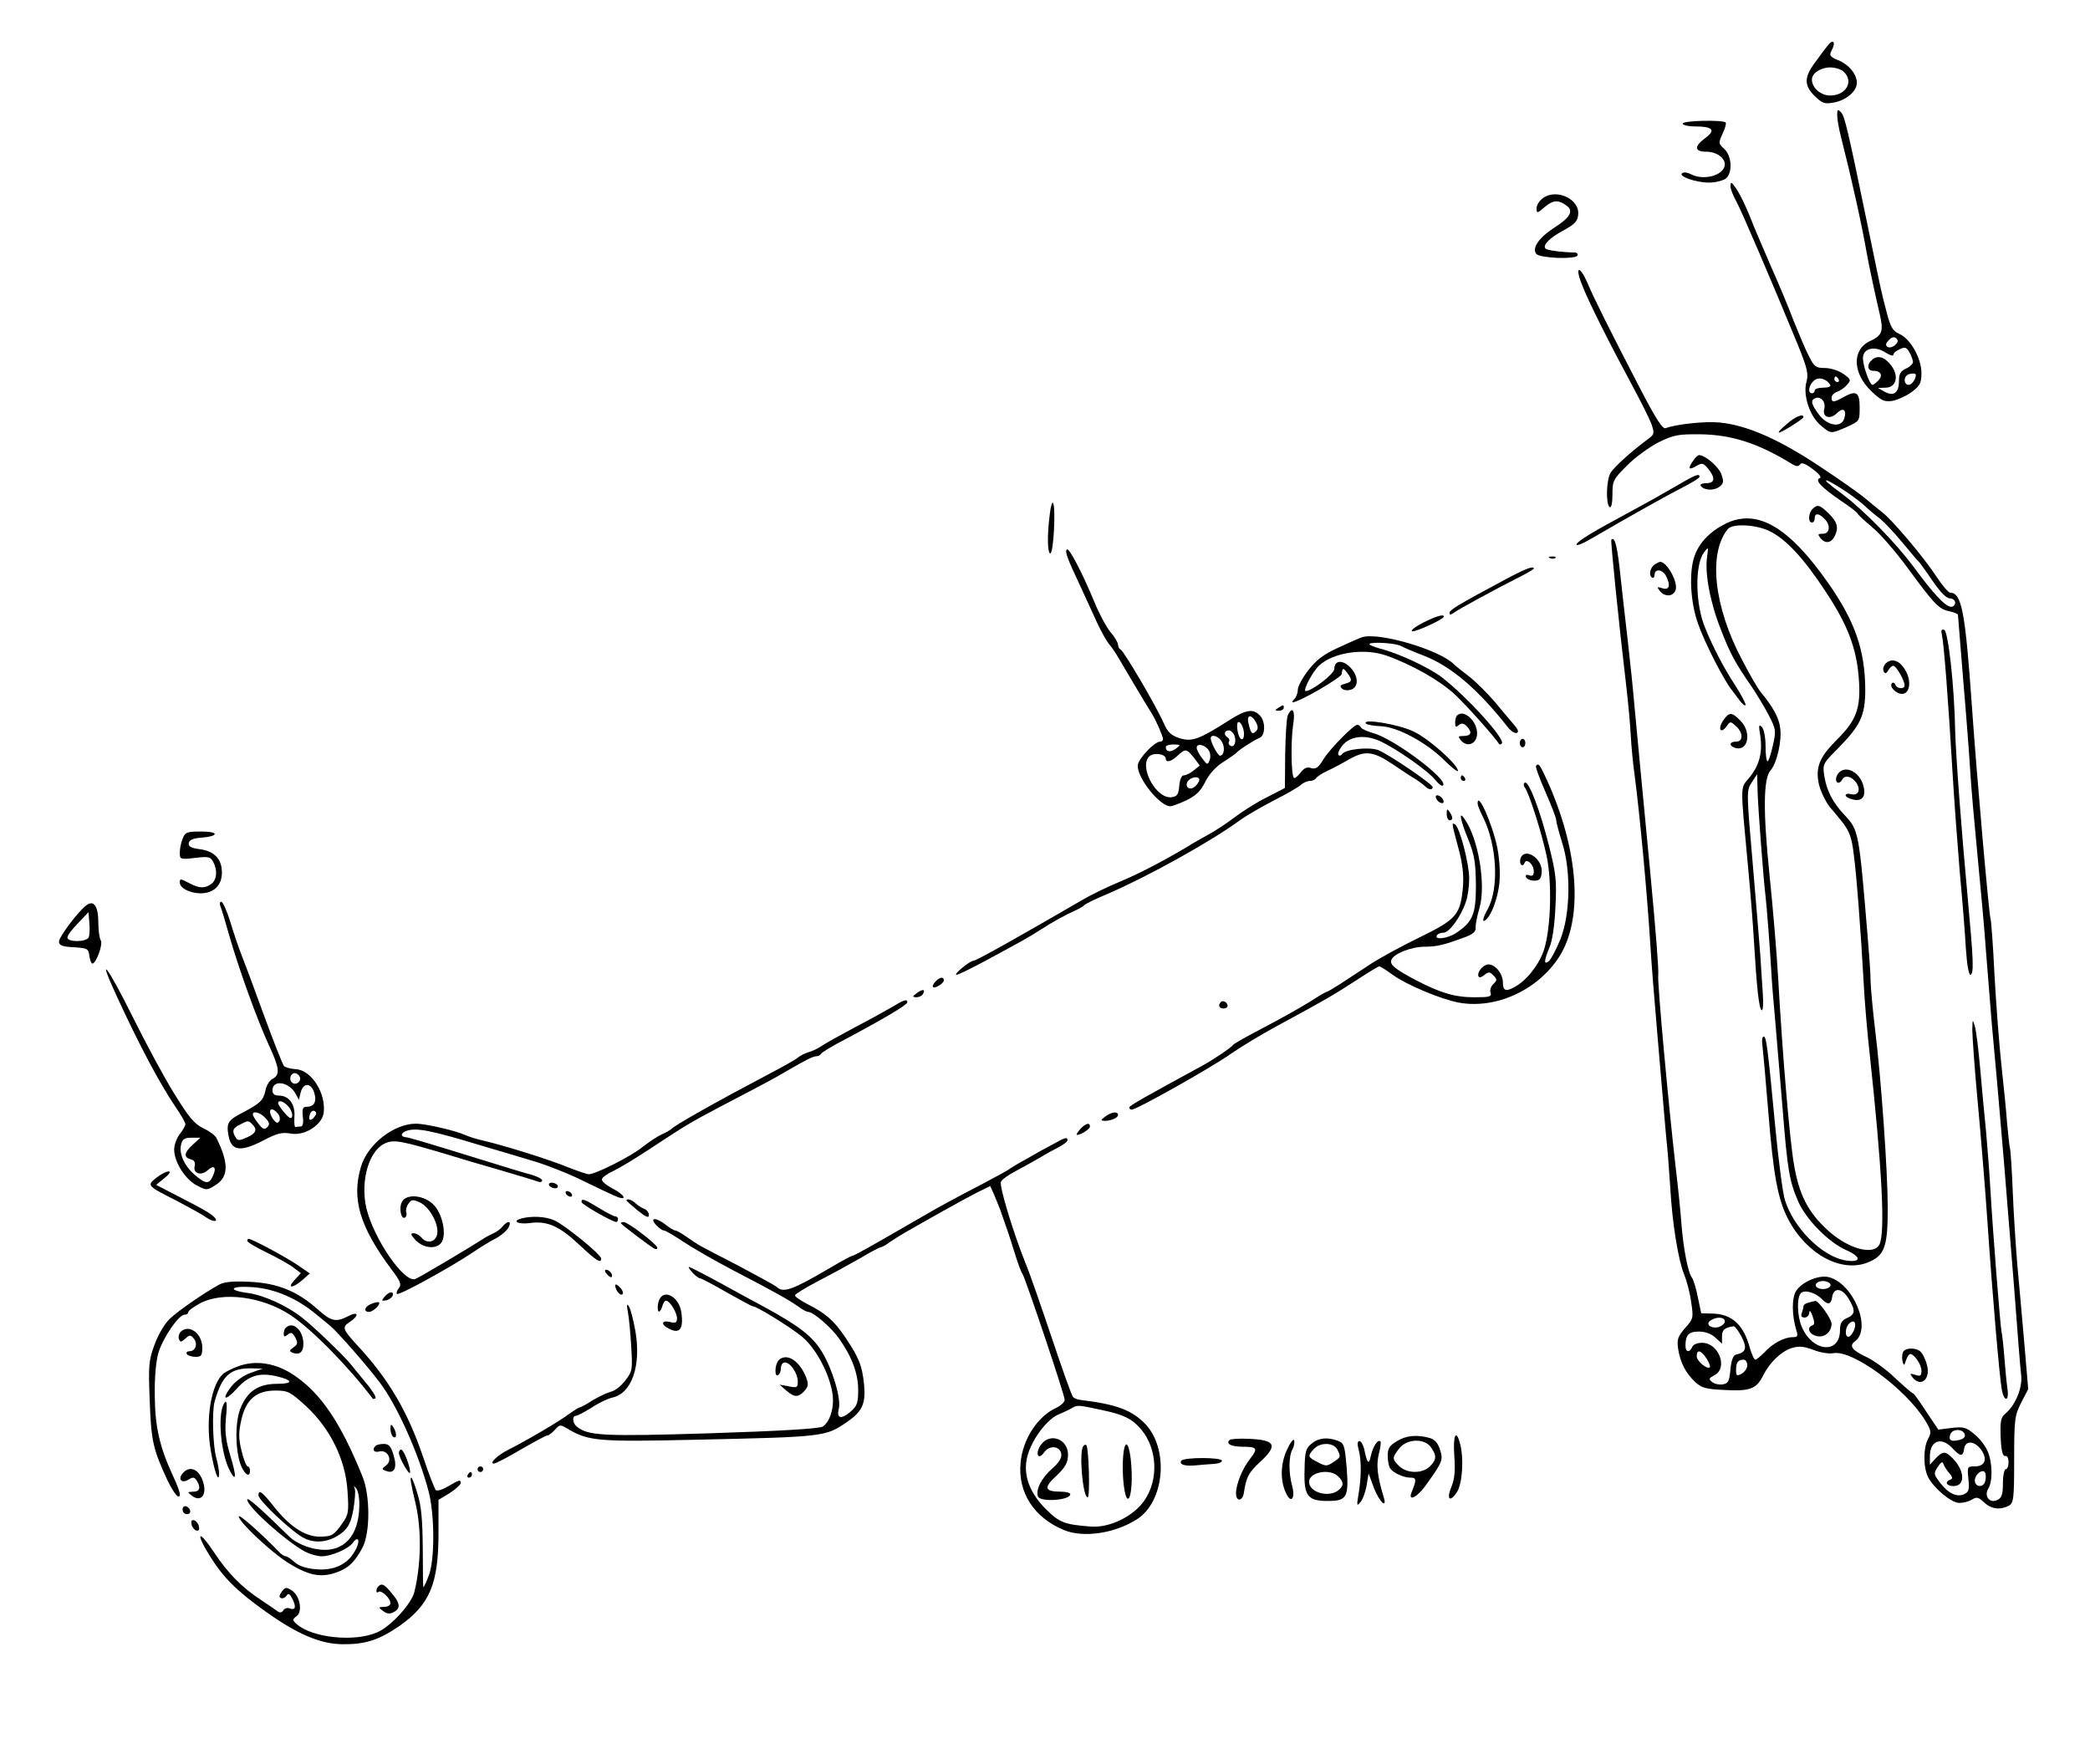 <?xml version="1.0" standalone="no"?>
<!DOCTYPE svg PUBLIC "-//W3C//DTD SVG 20010904//EN"
 "http://www.w3.org/TR/2001/REC-SVG-20010904/DTD/svg10.dtd">
<svg version="1.0" xmlns="http://www.w3.org/2000/svg"
 width="744pt" height="628pt" viewBox="0 0 744 628"
 preserveAspectRatio="xMidYMid meet">
<g transform="translate(0,628) scale(0.1,-0.1)"
fill="#000000" stroke="none">
<path d="M6505 6116 c-6 -7 -25 -32 -42 -56 -41 -54 -42 -83 -3 -122 27 -26
35 -29 68 -23 44 8 82 40 82 70 0 31 -28 65 -67 81 -29 12 -32 17 -23 34 17
31 5 44 -15 16z m59 -92 c36 -35 7 -84 -49 -84 -33 0 -65 27 -65 57 0 22 31
43 65 43 18 0 41 -7 49 -16z"/>
<path d="M6540 5870 c0 -13 6 -49 14 -79 37 -146 73 -307 92 -416 7 -40 30
-147 45 -211 15 -64 10 -78 -36 -99 -63 -31 -60 -114 7 -178 36 -34 46 -38 75
-34 19 4 50 18 69 32 29 22 34 32 34 67 0 52 -39 122 -78 139 -24 11 -32 23
-46 78 -20 77 -15 54 -65 296 -74 359 -84 400 -97 415 -12 12 -14 11 -14 -10z
m214 -799 c8 -12 -21 -34 -34 -26 -8 5 -8 11 1 21 13 16 25 18 33 5z m56 -79
c0 -7 -11 -18 -25 -24 -19 -9 -25 -19 -25 -43 0 -43 -18 -57 -50 -40 l-25 14
27 1 c38 0 49 41 21 78 -23 31 -48 39 -68 22 -21 -18 -18 -40 4 -40 27 0 35
-17 17 -35 -8 -8 -17 -15 -20 -15 -11 0 -37 75 -34 100 4 32 45 39 82 14 14
-9 26 -12 26 -7 0 6 10 15 23 20 18 9 24 7 34 -11 7 -11 12 -27 13 -34z m10
-46 c0 -16 -14 -36 -26 -36 -14 0 -19 22 -7 33 7 8 33 10 33 3z"/>
<path d="M5990 5840 c0 -5 19 -10 43 -10 64 0 76 -13 38 -41 -41 -30 -40 -49
3 -49 35 0 66 -21 66 -45 0 -38 -74 -60 -121 -35 -11 6 -24 8 -30 4 -18 -11
48 -34 95 -34 22 0 49 7 59 14 25 19 23 80 -5 106 -21 19 -21 21 -6 54 9 19
14 37 11 40 -11 10 -153 7 -153 -4z"/>
<path d="M6160 5618 c0 -10 9 -33 20 -53 19 -34 128 -289 219 -510 35 -86 39
-106 32 -133 -14 -47 11 -123 50 -156 37 -31 35 -31 93 -6 46 21 46 21 46 70
0 55 -12 62 -60 35 -32 -18 -40 -18 -40 -1 0 8 8 17 19 21 10 3 26 14 35 24
16 18 16 20 -12 40 -17 12 -46 21 -66 21 -32 0 -38 5 -56 41 -12 22 -36 80
-55 127 -18 48 -54 134 -80 192 -25 58 -53 123 -62 145 -26 68 -51 119 -67
140 -13 18 -15 18 -16 3z m355 -708 c4 -6 -7 -10 -24 -10 -17 0 -31 -4 -31
-10 0 -5 -4 -10 -10 -10 -15 0 -12 27 6 44 16 16 45 9 59 -14z m30 20 c3 -5 1
-10 -4 -10 -6 0 -11 5 -11 10 0 6 2 10 4 10 3 0 8 -4 11 -10z m-51 -105 c-8
-31 21 -40 46 -15 21 21 35 11 25 -20 -11 -34 -59 -26 -89 13 -29 38 -32 53
-13 60 20 7 37 -14 31 -38z"/>
<path d="M5493 5575 c-13 -9 -23 -25 -23 -36 0 -20 2 -19 30 5 30 25 49 25 78
3 24 -18 11 -42 -43 -76 -56 -36 -83 -74 -66 -95 13 -15 137 -20 146 -6 3 5 0
10 -7 11 -48 1 -101 8 -106 14 -12 12 15 39 64 65 40 22 50 32 52 56 6 55 -77
94 -125 59z"/>
<path d="M5631 5268 c22 -59 101 -215 182 -365 29 -54 59 -114 66 -133 11 -33
11 -36 -15 -55 -57 -42 -120 -99 -131 -119 -15 -25 -17 -112 -3 -121 6 -4 10
14 10 45 0 49 3 54 53 104 29 29 79 65 112 82 54 26 69 29 151 28 109 -2 202
-32 317 -102 20 -13 29 -14 35 -5 5 8 19 3 45 -17 23 -17 33 -30 25 -32 -19
-7 5 -32 73 -79 32 -21 59 -42 61 -46 1 -5 26 -27 54 -51 28 -23 84 -88 125
-144 94 -128 111 -147 149 -154 16 -4 30 -9 30 -13 0 -4 9 -110 19 -236 11
-127 22 -273 25 -325 3 -52 15 -187 26 -300 11 -113 25 -266 30 -340 6 -74 15
-187 20 -250 6 -63 15 -162 20 -220 5 -58 16 -184 24 -280 8 -96 24 -296 36
-445 11 -148 22 -288 25 -311 5 -44 -20 -105 -56 -136 -17 -14 -19 -27 -17
-85 2 -48 7 -67 16 -66 7 2 12 -7 12 -22 0 -14 -4 -25 -10 -25 -5 0 -10 -22
-10 -50 0 -38 -4 -52 -19 -59 -27 -15 -50 13 -33 40 16 25 15 92 -2 132 -7 18
-28 46 -47 61 -29 25 -39 28 -81 23 l-48 -6 -43 64 c-23 36 -44 65 -47 65 -3
0 -31 24 -62 53 -31 30 -76 63 -101 75 -54 25 -66 41 -44 57 62 45 -6 208 -94
229 -35 8 -94 -17 -115 -49 -16 -25 -16 -86 1 -142 6 -19 4 -23 -14 -23 -29 0
-71 -22 -100 -54 -14 -14 -28 -26 -32 -26 -5 0 -13 19 -20 42 -22 82 -64 121
-134 122 l-39 1 -12 57 c-6 32 -16 63 -21 70 -14 17 -31 104 -38 198 -3 41
-12 129 -20 195 -25 217 -66 661 -62 685 2 18 -8 148 -28 360 -27 281 -44 463
-56 590 -6 69 -17 175 -24 235 -7 61 -19 164 -26 230 -11 107 -20 147 -33 134
-3 -4 25 -283 54 -529 6 -52 13 -126 15 -165 2 -38 8 -104 14 -145 18 -137 44
-413 56 -605 3 -55 15 -203 26 -330 26 -305 28 -331 34 -390 3 -27 7 -93 11
-145 7 -127 29 -258 49 -306 9 -22 21 -66 25 -98 9 -58 8 -61 -22 -94 -26 -31
-29 -40 -24 -75 8 -49 27 -85 61 -117 23 -21 38 -25 105 -28 89 -5 113 4 136
51 24 47 63 85 101 98 27 8 42 7 78 -6 24 -10 57 -15 71 -12 68 13 257 -126
327 -239 22 -36 23 -43 11 -65 -18 -32 -18 -103 0 -138 22 -41 83 -91 111 -91
14 0 34 5 45 12 16 10 23 9 43 -10 25 -24 57 -28 88 -12 17 10 19 23 19 164 0
145 2 157 25 203 l25 48 -14 165 c-8 91 -19 217 -25 280 -5 63 -13 179 -16
258 -3 79 -8 149 -10 155 -2 7 -6 46 -10 87 -3 41 -12 134 -20 205 -8 72 -19
217 -25 324 -5 106 -12 196 -14 200 -5 8 -50 518 -66 751 -24 344 -37 409 -77
410 -7 0 -29 26 -50 58 -43 66 -154 198 -191 227 -14 11 -42 34 -61 50 -20 17
-95 70 -168 118 -142 94 -256 144 -352 153 -51 5 -154 -6 -191 -20 -11 -5 -33
29 -89 136 -112 216 -168 328 -190 381 -28 64 -46 60 -20 -5z m925 -728 c26
-16 61 -42 78 -57 17 -16 43 -38 58 -49 15 -12 51 -50 80 -85 29 -35 55 -66
59 -69 3 -3 25 -33 48 -67 28 -41 50 -63 62 -63 10 0 19 -7 19 -15 0 -8 -6
-15 -14 -15 -20 0 -62 44 -133 141 -64 86 -174 199 -253 259 -58 43 -65 50
-57 50 3 0 27 -13 53 -30z m-41 -2830 c8 -13 -20 -24 -41 -16 -20 8 -9 26 16
26 10 0 22 -5 25 -10z m-29 -55 c21 -21 32 -19 36 7 5 36 35 34 58 -4 26 -43
25 -56 -5 -70 -19 -8 -25 -19 -25 -43 0 -87 -98 -78 -136 12 -17 39 -18 105
-3 120 13 13 52 2 75 -22z m-346 -79 c0 -7 -10 -16 -22 -20 -28 -7 -49 11 -28
24 22 14 50 12 50 -4z m461 -28 c-4 -12 -13 -24 -19 -26 -15 -5 -15 31 0 46
17 17 28 5 19 -20z m-401 -27 c20 -40 16 -55 -20 -63 -10 -2 -17 -20 -20 -53
-4 -43 -8 -50 -28 -53 -13 -2 -30 2 -38 9 -12 10 -11 13 8 23 51 25 17 116
-43 116 -17 0 -32 -6 -35 -15 -9 -21 -24 -19 -24 4 0 39 11 51 48 51 23 0 44
-8 59 -22 l23 -21 0 26 c0 23 9 31 42 36 4 0 17 -17 28 -38z m-125 -77 c9 -14
14 -28 12 -31 -10 -9 -47 22 -47 39 0 26 15 22 35 -8z m145 -24 c0 -10 -9 -24
-20 -30 -17 -9 -20 -8 -20 13 0 27 7 37 27 37 7 0 13 -9 13 -20z m774 -245 c3
-10 -3 -17 -20 -21 -29 -7 -39 -1 -31 21 8 19 43 20 51 0z m-44 -50 c29 -31
38 -31 42 -2 4 30 36 29 60 -3 24 -33 15 -60 -22 -60 -27 0 -27 -1 -23 -44 4
-36 2 -46 -13 -54 -26 -13 -57 0 -87 39 -24 31 -24 34 -9 57 11 17 17 21 20
11 3 -8 12 -23 21 -33 12 -14 13 -20 4 -23 -22 -8 -14 -23 11 -23 43 0 41 55
-4 100 -25 25 -34 25 -60 -2 l-20 -22 0 30 c0 56 41 71 80 29z m116 -121 c-8
-21 -36 -17 -36 6 0 24 33 46 38 24 2 -8 1 -22 -2 -30z"/>
<path d="M6438 1643 c-10 -2 -18 -8 -18 -13 0 -5 -3 -15 -6 -24 -4 -11 -1 -16
10 -16 9 0 16 8 17 18 0 10 5 5 11 -12 8 -22 8 -31 0 -34 -22 -7 -12 -32 15
-38 27 -7 53 14 53 44 0 17 -47 83 -58 81 -4 -1 -15 -3 -24 -6z"/>
<path d="M6360 4770 c-19 -16 -32 -29 -27 -30 9 0 87 49 87 55 0 14 -30 2 -60
-25z"/>
<path d="M6026 4638 c-19 -27 -14 -33 14 -16 19 11 24 10 41 -11 26 -32 24
-51 -7 -51 -14 0 -23 -4 -20 -9 10 -16 45 -19 65 -5 17 12 18 19 9 45 -9 27
-58 69 -80 69 -4 0 -14 -10 -22 -22z"/>
<path d="M5960 4546 c-41 -24 -109 -62 -150 -84 -142 -76 -193 -107 -198 -120
-2 -7 23 3 55 22 141 82 268 153 323 181 33 17 60 33 60 38 0 13 -15 7 -90
-37z"/>
<path d="M3737 4449 c-10 -77 -8 -139 2 -139 11 0 20 158 10 179 -3 7 -9 -11
-12 -40z"/>
<path d="M6452 4468 c-15 -15 -16 -48 -2 -48 6 0 10 7 10 15 0 19 14 19 34 -1
24 -23 20 -54 -5 -54 -18 0 -19 -2 -9 -15 17 -21 37 -19 50 4 16 31 12 51 -19
82 -33 32 -41 35 -59 17z"/>
<path d="M6145 4417 c-57 -28 -96 -68 -113 -117 -20 -57 -15 -163 13 -241 23
-67 94 -205 122 -238 7 -9 19 -25 27 -36 8 -11 17 -18 20 -15 2 3 -15 37 -40
75 -39 60 -77 133 -104 200 -35 83 -37 223 -5 267 17 23 17 23 12 -14 -9 -58
11 -164 49 -259 33 -86 51 -119 112 -207 17 -26 44 -70 59 -99 25 -49 26 -54
14 -107 -7 -31 -15 -56 -19 -56 -4 0 -7 25 -7 55 0 31 -6 60 -13 67 -11 11
-12 5 -6 -29 9 -60 -2 -105 -37 -149 -35 -44 -35 -10 -5 -334 8 -85 17 -200
20 -255 10 -168 18 -235 27 -241 5 -3 7 23 4 63 -2 37 -7 100 -9 138 -3 39
-15 185 -27 325 -22 252 -22 256 -3 285 l19 29 2 -69 c2 -58 21 -312 28 -365
4 -33 16 -189 20 -260 2 -41 9 -127 15 -190 5 -63 17 -203 26 -310 17 -214 24
-254 54 -324 27 -65 110 -149 172 -176 57 -25 54 -47 -6 -36 -82 16 -181 115
-212 214 -8 26 -23 142 -34 257 -28 294 -32 325 -42 325 -5 0 -7 -15 -4 -32 2
-18 12 -125 21 -238 18 -225 34 -309 70 -379 65 -125 189 -193 284 -155 60 24
71 55 71 194 0 127 -23 458 -45 635 -8 66 -15 143 -16 170 0 28 -5 97 -10 155
-32 385 -32 384 -84 440 -41 44 -63 86 -71 139 -6 40 -5 43 47 95 82 83 99
118 99 212 -1 141 -37 243 -133 380 -139 198 -251 264 -362 211z m153 -27 c59
-28 124 -98 203 -219 77 -117 108 -199 116 -306 8 -105 -8 -149 -78 -218 -62
-62 -77 -98 -64 -159 7 -29 30 -74 45 -88 3 -3 20 -24 38 -46 26 -34 34 -56
41 -115 10 -74 25 -271 36 -469 3 -58 12 -163 20 -235 45 -416 57 -645 35
-686 -22 -39 -112 -14 -184 52 -70 64 -102 127 -120 235 -16 95 -41 395 -56
661 -5 89 -19 255 -31 370 -23 225 -22 342 4 371 22 24 41 106 34 151 -4 36
-26 75 -68 126 -10 11 -40 63 -67 115 -101 190 -122 381 -51 467 17 20 99 16
147 -7z"/>
<path d="M3798 4324 c-8 -7 0 -29 48 -131 20 -43 47 -103 61 -133 14 -30 33
-63 41 -73 8 -9 20 -26 26 -36 12 -21 110 -186 126 -211 15 -23 40 -81 40 -91
0 -5 -4 -9 -10 -9 -21 0 -80 -63 -80 -86 0 -46 79 -144 116 -144 7 0 34 10 59
22 34 17 50 33 66 66 14 27 37 53 63 69 22 14 43 29 46 32 9 11 65 47 83 54
22 8 23 60 1 81 -23 24 -49 20 -107 -17 -110 -70 -133 -78 -177 -65 -31 10
-43 21 -57 53 -26 60 -143 259 -154 263 -5 2 -9 10 -9 17 0 7 -12 28 -27 45
-15 18 -41 67 -58 109 -44 106 -90 193 -97 185z m673 -615 c8 -15 8 -24 0 -32
-13 -13 -18 -9 -26 26 -9 33 9 37 26 6z m-45 -24 c6 -24 0 -44 -10 -34 -11 11
-17 59 -7 59 6 0 13 -11 17 -25z m-31 -25 c7 -23 -2 -43 -16 -34 -5 3 -7 9 -4
14 3 5 1 11 -5 15 -15 9 -12 25 4 25 8 0 17 -9 21 -20z m-45 -21 c12 -21 7
-49 -7 -49 -8 0 -33 47 -33 62 0 17 30 7 40 -13z m-164 -24 c-19 -14 -36 -12
-36 6 0 5 12 9 28 9 26 -1 26 -1 8 -15z m117 -6 c6 -9 7 -25 3 -35 -7 -18 -9
-17 -26 6 -11 14 -20 31 -20 38 0 18 30 11 43 -9z m-53 -26 l21 -28 -21 -17
c-12 -10 -28 -18 -36 -18 -8 0 -14 -15 -16 -37 -3 -32 -7 -38 -28 -41 -56 -6
-118 113 -77 147 17 13 57 7 57 -10 0 -15 20 -10 42 11 28 26 32 25 58 -7z m7
-100 c-17 -18 -39 -9 -31 12 7 16 37 25 43 12 2 -5 -4 -16 -12 -24z"/>
<path d="M5518 4293 c7 -3 16 -2 19 1 4 3 -2 6 -13 5 -11 0 -14 -3 -6 -6z"/>
<path d="M5891 4271 c-17 -11 -23 -39 -10 -47 5 -3 9 2 9 10 0 22 27 20 40 -3
18 -34 13 -53 -12 -45 -20 6 -21 5 -9 -10 18 -22 48 -20 56 4 9 28 -31 100
-55 100 -3 0 -11 -4 -19 -9z"/>
<path d="M5360 4218 c-170 -91 -200 -109 -200 -120 0 -7 4 -7 13 -1 12 11 155
88 240 131 26 13 47 26 47 28 0 11 -31 -1 -100 -38z"/>
<path d="M5065 4063 c-27 -14 -45 -28 -38 -30 11 -4 113 43 113 52 0 10 -27 2
-75 -22z"/>
<path d="M6913 4019 c7 -30 23 -240 37 -479 6 -102 18 -264 26 -360 9 -96 19
-220 22 -275 4 -61 11 -98 17 -95 12 6 10 53 -10 270 -23 248 -43 516 -45 600
-3 161 -25 353 -39 358 -10 3 -12 -2 -8 -19z"/>
<path d="M4850 4012 c-8 -2 -46 -19 -85 -37 -53 -24 -79 -44 -107 -80 -21 -27
-38 -58 -38 -70 0 -11 -5 -26 -12 -33 -24 -24 10 -11 88 33 43 25 80 50 80 55
3 23 5 24 19 6 20 -27 19 -33 -7 -40 -17 -4 -20 -8 -11 -17 6 -6 20 -8 32 -4
29 9 27 50 -3 80 -28 28 -56 24 -56 -6 0 -18 -80 -79 -102 -79 -12 0 26 72 49
92 51 46 161 62 239 34 91 -32 192 -90 244 -139 43 -41 138 -147 157 -176 2
-2 6 -1 9 2 15 14 -122 165 -212 235 -47 36 -156 87 -221 103 -24 7 -41 14
-38 17 8 8 94 3 113 -8 9 -5 44 -20 78 -33 99 -38 193 -118 302 -256 10 -13
24 -22 31 -20 9 3 5 13 -11 31 -13 15 -43 51 -68 81 -25 29 -65 69 -89 88 -25
19 -50 39 -56 45 -51 51 -265 114 -325 96z"/>
<path d="M6710 3915 c-6 -8 -8 -19 -4 -26 5 -8 9 -7 16 5 5 9 13 16 18 16 10
0 40 -52 40 -70 0 -14 -27 -13 -33 3 -2 6 -8 9 -12 5 -11 -11 14 -38 36 -38
26 0 34 41 15 78 -21 42 -54 53 -76 27z"/>
<path d="M4550 3760 c-13 -8 -12 -10 3 -10 9 0 17 5 17 10 0 12 -1 12 -20 0z"/>
<path d="M4584 3733 c-4 -10 -8 -72 -9 -138 l-1 -120 -64 -33 c-35 -17 -87
-50 -116 -72 -29 -22 -70 -49 -91 -60 -21 -12 -45 -25 -53 -30 -88 -54 -190
-108 -260 -137 -46 -19 -108 -49 -138 -67 -236 -137 -377 -216 -387 -216 -14
-1 -73 -50 -60 -50 6 0 53 23 105 51 137 74 151 82 195 110 45 29 87 52 125
69 13 6 27 14 30 18 3 4 41 23 85 41 143 62 365 185 470 262 22 16 76 47 120
70 44 22 87 47 96 55 8 8 23 14 32 14 9 0 19 5 22 10 4 6 21 17 38 25 18 8 52
26 76 40 61 35 88 32 161 -17 35 -24 72 -48 83 -54 10 -7 24 -17 30 -23 13
-13 27 -14 27 -3 0 11 -158 118 -194 132 -33 12 -117 3 -128 -14 -4 -6 -10 -7
-13 -4 -4 4 1 18 12 32 26 35 80 43 135 18 56 -25 172 -106 198 -139 11 -14
23 -23 27 -19 20 20 -174 166 -248 186 -21 6 -41 15 -44 20 -3 6 -9 10 -13 10
-14 0 -98 -86 -121 -123 -18 -30 -27 -36 -44 -31 -14 5 -25 0 -38 -17 -10 -13
-20 -21 -23 -18 -10 10 -11 131 -3 187 9 52 -2 72 -19 35z"/>
<path d="M5187 3733 c-4 -3 -7 -15 -7 -26 0 -15 3 -17 13 -8 11 8 18 7 31 -7
18 -21 12 -32 -17 -32 -16 0 -17 -2 -7 -15 22 -26 55 -15 58 20 4 45 -47 93
-71 68z"/>
<path d="M6134 3715 c-20 -30 -9 -49 12 -21 13 19 14 19 34 1 26 -24 26 -55 0
-55 -25 0 -26 -16 -1 -23 45 -11 57 58 16 98 -30 31 -40 31 -61 0z"/>
<path d="M4863 3704 c4 -4 27 -8 50 -9 58 -1 160 -55 225 -118 28 -28 52 -47
52 -41 0 22 -104 115 -158 140 -53 26 -188 48 -169 28z"/>
<path d="M5410 3635 c0 -8 5 -15 10 -15 6 0 10 7 10 15 0 8 -4 15 -10 15 -5 0
-10 -7 -10 -15z"/>
<path d="M5468 3554 c-3 -3 12 -44 33 -92 21 -48 39 -94 39 -102 0 -8 10 -44
21 -80 32 -99 29 -255 -6 -343 -15 -36 -33 -71 -41 -78 -19 -16 -18 1 2 49 10
23 18 77 21 143 5 92 2 119 -22 215 -32 128 -73 236 -87 228 -5 -3 -5 -11 0
-17 15 -20 59 -158 77 -241 21 -96 16 -265 -10 -341 -19 -53 -63 -108 -106
-130 -30 -16 -39 -11 -39 19 -1 34 -33 69 -58 62 -20 -7 -37 -34 -27 -44 2 -3
12 1 20 8 13 11 19 11 31 -2 14 -14 14 -17 0 -31 -9 -8 -13 -23 -10 -31 5 -14
-4 -16 -57 -16 -70 0 -120 15 -207 60 -74 39 -96 56 -89 73 8 22 71 47 119 47
43 0 68 6 143 34 28 10 39 20 38 33 -1 10 5 42 14 72 23 82 -4 245 -53 315
-22 33 -17 0 13 -73 22 -55 26 -82 27 -162 0 -104 -11 -131 -72 -171 -29 -19
-77 -25 -67 -8 3 6 14 10 24 10 20 0 61 56 79 109 7 19 12 56 12 84 0 53 -34
182 -50 192 -13 8 -13 7 11 -82 15 -55 20 -95 17 -138 -9 -101 -22 -117 -153
-181 -64 -31 -143 -74 -178 -97 -34 -22 -81 -53 -105 -69 -24 -15 -45 -28 -48
-28 -3 0 -29 -15 -58 -34 -30 -19 -103 -60 -162 -91 -60 -31 -111 -60 -114
-64 -8 -11 -69 -52 -111 -75 -202 -110 -259 -142 -259 -148 0 -5 4 -8 9 -8 17
0 282 149 350 197 36 25 113 72 171 103 161 87 199 109 279 161 41 27 77 49
81 49 4 0 26 -14 49 -31 49 -35 170 -86 234 -98 132 -24 281 44 358 164 86
136 69 380 -45 630 -26 56 -29 59 -38 49z"/>
<path d="M6540 3521 c-12 -24 5 -39 18 -16 10 19 38 10 53 -16 13 -25 2 -42
-22 -36 -11 3 -19 1 -19 -4 0 -5 12 -12 26 -15 32 -8 47 10 38 46 -13 56 -72
81 -94 41z"/>
<path d="M5200 3510 c0 -5 5 -10 11 -10 5 0 7 5 4 10 -3 6 -8 10 -11 10 -2 0
-4 -4 -4 -10z"/>
<path d="M5112 3439 c2 -7 10 -15 17 -17 8 -3 12 1 9 9 -2 7 -10 15 -17 17 -8
3 -12 -1 -9 -9z"/>
<path d="M5260 3420 c0 -6 8 -27 19 -48 50 -100 58 -254 17 -328 -14 -25 -20
-44 -13 -42 22 7 51 82 55 141 3 32 -1 86 -8 120 -18 86 -70 202 -70 157z"/>
<path d="M5150 3383 c0 -13 5 -23 10 -23 13 0 13 11 0 30 -8 12 -10 11 -10 -7z"/>
<path d="M650 3294 c-6 -14 -10 -36 -10 -50 0 -23 2 -24 54 -18 48 6 55 4 65
-14 16 -30 13 -63 -6 -78 -23 -17 -42 -17 -77 1 -34 18 -36 18 -36 4 0 -20 34
-38 73 -39 48 0 77 28 77 74 0 48 -27 76 -78 83 -32 4 -42 10 -40 22 2 11 16
17 43 19 65 5 66 22 2 22 -52 0 -58 -2 -67 -26z"/>
<path d="M5413 3225 c-3 -9 -2 -19 2 -23 4 -4 10 -1 12 6 7 19 33 -5 33 -30 0
-14 -5 -18 -16 -14 -10 4 -14 1 -12 -6 3 -7 16 -13 29 -13 19 0 25 6 27 28 6
49 -59 93 -75 52z"/>
<path d="M307 3057 c-30 -23 -97 -112 -97 -129 0 -13 11 -18 53 -20 48 -3 52
-5 55 -30 2 -16 7 -28 11 -28 13 0 38 68 30 82 -5 7 -9 36 -9 64 0 58 -16 82
-43 61z m9 -113 c-7 -18 -76 -19 -76 -1 0 7 17 30 38 51 l37 39 3 -38 c2 -20
1 -43 -2 -51z"/>
<path d="M785 3053 c4 -10 18 -56 31 -103 34 -119 100 -301 140 -388 39 -84
42 -107 15 -122 -11 -5 -23 -24 -26 -42 -8 -36 -19 -46 -84 -80 -50 -26 -56
-36 -47 -83 10 -52 43 -56 121 -16 51 27 68 31 99 26 48 -10 111 29 118 72 10
70 -43 154 -99 157 -18 1 -36 6 -42 11 -5 6 -37 87 -71 180 -34 94 -70 190
-80 215 -10 25 -28 78 -40 118 -12 39 -27 72 -32 72 -6 0 -7 -8 -3 -17z m281
-604 c10 -17 -13 -36 -27 -22 -12 12 -4 33 11 33 5 0 12 -5 16 -11z m-14 -62
l12 -22 6 25 c9 36 36 37 48 2 11 -33 1 -52 -28 -52 -12 0 -15 -8 -12 -35 3
-21 0 -35 -7 -35 -6 0 -14 -1 -18 -2 -5 -2 -6 14 -5 35 4 45 -19 77 -55 77
-16 0 -23 6 -23 19 0 39 59 30 82 -12z m-28 -43 c16 -15 22 -44 10 -44 -8 0
-43 43 -44 53 0 12 18 8 34 -9z m-34 -29 c6 -8 8 -20 4 -26 -5 -9 -11 -7 -21
6 -23 33 -9 51 17 20z m129 -11 c-14 -18 -24 -11 -15 11 3 9 11 13 16 10 8 -5
7 -11 -1 -21z m-174 -4 c15 -16 16 -23 6 -33 -9 -9 -16 -7 -31 13 -11 14 -20
28 -20 33 0 14 27 7 45 -13z m-47 -22 c19 -19 14 -32 -19 -47 -27 -12 -33 -12
-40 0 -14 22 -11 33 14 45 30 16 31 16 45 2z"/>
<path d="M416 2733 c79 -172 153 -311 208 -392 20 -29 36 -57 36 -63 0 -5 -9
-21 -20 -35 -11 -14 -20 -39 -20 -55 0 -45 40 -107 81 -128 34 -18 36 -18 67
2 46 29 47 78 2 168 -4 8 -25 24 -47 34 -32 16 -51 39 -104 125 -36 58 -102
181 -148 274 -89 179 -129 230 -55 70z m270 -528 c-31 -28 -33 -45 -7 -52 13
-3 17 -11 14 -24 -7 -26 23 -36 46 -15 23 21 33 11 19 -20 -14 -30 -25 -30
-65 4 -37 32 -57 76 -48 109 4 18 12 23 37 23 l31 0 -27 -25z"/>
<path d="M3332 2788 c-19 -19 -14 -30 8 -18 11 6 20 15 20 20 0 14 -14 12 -28
-2z"/>
<path d="M3264 2745 c-17 -13 -17 -14 -2 -15 9 0 20 5 23 11 11 17 0 20 -21 4z"/>
<path d="M3175 2695 c-22 -13 -80 -45 -130 -71 -49 -26 -101 -55 -115 -64 -14
-10 -36 -21 -50 -25 -14 -4 -32 -13 -40 -20 -8 -7 -58 -35 -110 -62 -180 -95
-331 -180 -340 -192 -3 -3 -18 -12 -34 -19 -16 -7 -47 -28 -70 -46 -41 -33
-166 -96 -190 -96 -7 0 -41 12 -77 26 -63 26 -225 77 -304 95 -22 5 -49 14
-60 19 -32 15 -140 40 -174 40 -79 0 -172 -73 -196 -153 -34 -114 -5 -213 108
-365 33 -43 37 -55 27 -67 -7 -9 -10 -18 -7 -21 6 -7 181 89 266 145 29 20 68
44 87 53 18 10 38 27 44 38 13 24 -2 27 -21 4 -7 -9 -22 -20 -34 -25 -11 -5
-27 -13 -35 -19 -53 -34 -228 -138 -242 -143 -40 -14 -148 144 -174 253 -22
98 10 207 69 231 31 13 57 8 237 -46 25 -8 99 -30 166 -49 67 -20 129 -38 138
-42 9 -3 16 -2 16 4 0 5 -17 14 -37 20 -21 5 -99 29 -173 52 -223 69 -264 81
-277 82 -18 2 -16 15 3 22 35 13 87 3 274 -54 52 -15 135 -40 185 -55 49 -15
129 -47 178 -72 49 -24 100 -48 113 -53 40 -16 27 8 -17 30 -22 12 -39 26 -36
33 2 7 21 20 43 30 21 10 77 44 124 75 129 85 147 96 255 153 163 85 198 104
240 129 66 38 89 50 102 50 6 0 13 4 15 8 2 5 41 29 88 53 130 69 220 122 220
131 0 13 -12 9 -55 -17z"/>
<path d="M4346 2713 c-11 -11 -6 -23 9 -23 8 0 15 4 15 9 0 13 -16 22 -24 14z"/>
<path d="M7021 2615 c0 -22 8 -137 19 -255 11 -118 27 -312 35 -430 18 -265
43 -554 51 -597 9 -46 27 -42 20 5 -3 20 -8 71 -11 112 -3 41 -8 82 -10 90 -4
16 -30 343 -40 512 -3 54 -10 144 -15 200 -6 57 -15 158 -21 225 -6 67 -14
134 -19 150 -8 26 -8 26 -9 -12z"/>
<path d="M3934 2305 c-16 -12 -17 -14 -2 -15 23 0 48 11 48 21 0 14 -24 11
-46 -6z"/>
<path d="M3845 2260 c-10 -11 -15 -20 -11 -20 14 0 46 21 46 30 0 16 -16 11
-35 -10z"/>
<path d="M3745 2205 c-23 -12 -63 -34 -90 -50 -28 -15 -54 -31 -60 -35 -5 -5
-48 -28 -95 -53 -100 -52 -161 -85 -212 -115 -190 -110 -247 -142 -253 -142
-4 0 -39 -19 -78 -42 -136 -80 -169 -92 -192 -69 -6 5 -64 37 -130 72 -66 34
-129 67 -140 73 -11 6 -34 21 -52 34 -17 12 -35 22 -40 22 -4 0 -19 9 -33 20
-34 27 -59 27 -35 0 10 -11 22 -20 28 -20 5 0 35 -17 66 -38 31 -21 112 -68
181 -104 148 -77 196 -104 232 -129 14 -11 30 -19 35 -19 18 0 83 -56 110 -95
46 -65 68 -125 68 -183 0 -47 -4 -57 -28 -78 -33 -28 -50 -23 -41 11 9 35 -22
140 -59 201 -33 56 -82 94 -207 162 -30 16 -102 55 -158 86 -57 31 -106 56
-109 56 -4 0 2 -9 12 -20 10 -11 22 -20 26 -20 4 0 47 -22 95 -50 48 -27 90
-50 94 -50 13 0 124 -68 171 -105 52 -40 104 -138 113 -210 6 -47 -10 -97 -35
-113 -12 -8 -153 -16 -398 -24 -386 -12 -438 -9 -478 24 -15 12 -17 38 -3 38
5 0 30 13 56 29 25 17 59 33 74 36 69 15 103 113 82 236 -7 39 -17 79 -23 88
-7 12 -9 7 -4 -19 4 -19 9 -74 12 -123 5 -83 4 -89 -21 -121 -14 -19 -37 -37
-51 -40 -15 -4 -44 -18 -66 -31 -21 -14 -42 -25 -45 -25 -4 0 -21 -11 -38 -23
-32 -25 -155 -97 -217 -128 -38 -19 -69 -49 -51 -49 6 0 49 22 96 50 47 27 89
50 94 50 5 0 17 9 27 20 18 20 19 20 49 2 72 -42 109 -45 454 -37 459 10 461
11 537 63 55 38 67 65 61 133 -7 68 -18 96 -68 170 -41 60 -69 84 -136 118
-23 12 -42 25 -42 30 0 4 37 27 83 51 45 23 112 60 149 81 36 22 70 39 73 39
4 0 19 8 33 19 15 10 45 29 67 41 22 13 76 43 120 68 44 25 100 55 125 68 l45
22 14 -31 c7 -18 17 -41 21 -52 26 -73 34 -97 52 -155 11 -36 23 -69 28 -75
10 -15 150 -430 150 -448 0 -8 -15 -22 -33 -30 -65 -31 -117 -112 -124 -195
-10 -105 48 -194 153 -238 71 -30 185 -12 263 39 97 64 112 248 29 337 -48 50
-103 71 -227 86 -13 1 -27 6 -31 11 -5 4 -38 98 -75 208 -37 110 -79 232 -95
270 -43 107 -93 272 -87 288 3 8 27 25 54 39 26 14 64 35 83 46 19 12 50 29
68 38 17 9 32 20 32 25 0 13 -9 10 -55 -16z m185 -946 c71 -15 102 -31 133
-68 57 -69 62 -178 11 -252 -39 -57 -125 -99 -192 -93 -93 7 -111 14 -160 63
-55 55 -79 117 -67 177 11 59 67 138 111 158 22 9 46 21 54 26 16 9 23 8 110
-11z"/>
<path d="M3704 1135 c-20 -31 -8 -55 13 -25 19 27 57 23 61 -6 2 -14 -9 -32
-33 -52 -38 -34 -59 -76 -50 -99 8 -21 115 -14 115 8 0 5 -15 9 -32 9 -60 0
-64 14 -18 56 32 30 41 47 42 73 2 59 -66 84 -98 36z"/>
<path d="M3857 1133 c-17 -16 -3 -183 15 -183 9 0 4 177 -5 186 -2 2 -7 1 -10
-3z"/>
<path d="M3998 1094 c-5 -64 5 -149 17 -149 13 0 18 76 10 143 -8 64 -22 68
-27 6z"/>
<path d="M556 2087 c-34 -27 -33 -28 74 -82 41 -22 88 -47 103 -58 32 -22 51
-15 21 8 -19 14 -33 22 -144 79 l-54 28 29 24 c19 15 24 24 15 24 -8 0 -28
-10 -44 -23z"/>
<path d="M1955 2060 c3 -5 13 -10 21 -10 8 0 12 5 9 10 -3 6 -13 10 -21 10 -8
0 -12 -4 -9 -10z"/>
<path d="M2015 2030 c3 -5 11 -10 16 -10 6 0 7 5 4 10 -3 6 -11 10 -16 10 -6
0 -7 -4 -4 -10z"/>
<path d="M1431 2002 c-12 -22 -3 -65 11 -56 5 3 7 12 4 19 -2 7 1 21 8 30 11
16 16 16 42 4 35 -17 68 -80 60 -114 -7 -28 -37 -33 -56 -10 -7 8 -19 15 -28
15 -12 0 -10 -6 8 -25 27 -28 71 -33 90 -10 21 25 7 102 -26 136 -34 35 -97
41 -113 11z"/>
<path d="M2070 2001 c0 -8 110 -71 124 -71 3 0 6 5 6 10 0 6 -4 10 -10 10 -5
0 -32 14 -58 30 -52 32 -62 35 -62 21z"/>
<path d="M2230 2007 c0 -2 18 -18 40 -36 30 -24 40 -28 40 -16 0 9 -8 19 -17
22 -10 4 -24 13 -31 20 -12 12 -32 18 -32 10z"/>
<path d="M1858 1943 c-37 -9 -16 -22 26 -17 63 9 105 -9 177 -76 63 -59 79
-69 79 -50 0 14 -130 120 -167 136 -31 14 -80 16 -115 7z"/>
<path d="M2210 1926 c0 -4 95 -76 118 -90 6 -4 12 -3 12 2 0 12 -105 92 -120
92 -5 0 -10 -2 -10 -4z"/>
<path d="M880 1863 c0 -5 33 -24 72 -43 39 -19 82 -43 95 -54 l24 -18 -22 -24
c-29 -31 -8 -31 27 -1 l27 24 -44 30 c-41 28 -162 93 -174 93 -3 0 -5 -3 -5
-7z"/>
<path d="M2160 1745 c7 -9 15 -13 17 -11 7 7 -7 26 -19 26 -6 0 -6 -6 2 -15z"/>
<path d="M780 1707 c-53 -29 -146 -93 -176 -122 -18 -17 -41 -56 -54 -92 -21
-57 -22 -75 -17 -200 5 -142 12 -172 62 -280 25 -52 45 -75 45 -51 0 7 -11 37
-25 66 -46 100 -63 171 -64 282 -1 69 4 122 13 155 17 54 72 135 93 135 7 0
13 4 13 9 0 5 19 19 43 32 80 42 221 24 322 -43 74 -49 206 -183 292 -297 2
-2 6 -1 10 2 3 4 -14 31 -38 59 -24 29 -48 59 -54 66 -21 26 -131 132 -169
161 -52 42 -136 80 -191 88 -79 10 -66 27 16 21 78 -6 157 -40 225 -97 17 -14
40 -33 50 -41 27 -23 127 -137 175 -200 63 -83 140 -256 175 -390 22 -84 22
-250 -1 -302 -8 -21 -16 -38 -18 -38 -1 0 -2 62 -2 138 -1 103 -5 151 -19 195
-9 31 -19 57 -22 57 -5 0 -2 -19 16 -95 21 -92 19 -215 -5 -312 -10 -42 -85
-124 -133 -144 -81 -35 -230 -19 -285 29 -17 15 -17 17 -1 29 22 16 12 73 -18
92 -19 12 -23 11 -35 -5 -10 -14 -10 -20 -2 -23 6 -2 15 2 19 9 6 9 11 7 19
-8 16 -30 14 -45 -6 -38 -9 4 -20 1 -24 -6 -6 -9 -13 -10 -22 -3 -8 6 -33 23
-57 39 -69 45 -118 95 -168 170 -57 86 -68 71 -13 -16 46 -74 97 -124 197
-195 112 -80 194 -115 272 -116 83 -1 131 15 204 65 108 76 139 150 139 331
l0 118 40 24 c21 14 39 30 39 35 0 14 -4 13 -45 -11 -20 -12 -40 -18 -44 -13
-4 5 -25 58 -45 118 -55 162 -123 278 -236 399 -51 56 -53 63 -25 81 35 23 31
40 -5 21 -44 -23 -61 -19 -109 24 -73 65 -142 93 -241 98 -60 3 -92 0 -110
-10z"/>
<path d="M2190 1705 c0 -18 19 -40 26 -32 4 4 0 15 -9 24 -9 10 -17 13 -17 8z"/>
<path d="M1369 1664 c-12 -14 -11 -16 5 -13 11 2 21 10 24 17 5 17 -13 15 -29
-4z"/>
<path d="M2344 1645 c-4 -14 -3 -29 0 -33 4 -3 9 4 13 16 3 12 9 22 14 22 13
0 39 -42 39 -63 0 -15 -5 -18 -25 -13 -33 8 -33 -11 1 -26 34 -16 47 3 40 57
-7 62 -69 92 -82 40z"/>
<path d="M1323 1639 c-25 -9 -31 -29 -9 -29 14 0 42 27 35 34 -2 2 -14 0 -26
-5z"/>
<path d="M1017 1553 c-4 -3 -7 -13 -7 -21 0 -11 3 -12 14 -3 12 10 17 8 27
-10 10 -19 9 -25 -6 -35 -16 -12 -16 -14 -2 -20 23 -8 37 3 37 32 0 49 -38 83
-63 57z"/>
<path d="M643 1539 c-6 -6 -9 -18 -6 -26 5 -12 8 -11 23 2 15 14 18 14 30 0
15 -18 6 -45 -15 -45 -9 0 -13 -4 -10 -10 3 -5 17 -10 31 -10 21 0 24 5 24 33
0 51 -48 85 -77 56z"/>
<path d="M6774 1466 c-3 -8 -4 -23 -1 -33 4 -16 6 -15 12 5 4 12 11 22 15 22
14 0 40 -37 40 -59 0 -19 -4 -21 -22 -15 -20 6 -21 5 -9 -10 30 -36 65 -4 50
47 -4 16 -13 35 -20 43 -15 18 -58 18 -65 0z"/>
<path d="M2772 1438 c-14 -14 -16 -62 -2 -53 6 3 10 15 10 26 0 10 6 19 14 19
20 0 46 -39 46 -68 0 -21 -3 -23 -32 -17 l-33 6 24 -21 c29 -25 43 -25 65 -1
13 15 15 23 6 47 -23 60 -70 90 -98 62z"/>
<path d="M847 1416 c-20 -7 -43 -19 -51 -25 -44 -37 -65 -160 -46 -273 13 -76
29 -122 30 -83 0 11 -5 36 -10 55 -12 41 -16 165 -6 201 27 94 56 120 135 118
l36 -1 -43 -15 c-25 -9 -53 -29 -69 -49 -37 -49 -21 -53 21 -6 41 45 79 57
140 43 60 -14 61 -27 3 -27 -68 0 -108 -27 -132 -90 -20 -52 -17 -158 5 -206
14 -30 30 -37 30 -13 0 8 -4 15 -8 15 -5 0 -15 25 -22 55 -11 44 -11 66 -1
110 16 73 53 105 121 105 45 0 53 -4 110 -56 86 -80 140 -190 147 -301 5 -74
4 -84 -18 -115 -31 -44 -37 -48 -84 -48 -50 1 -105 37 -160 107 -41 52 -55 63
-55 40 0 -18 124 -135 164 -153 43 -21 94 -12 135 21 22 19 31 38 39 82 5 32
8 64 5 73 -4 13 -4 13 6 0 6 -8 11 -35 10 -60 -1 -107 -55 -166 -141 -156 -40
4 -86 24 -108 46 -105 103 -150 142 -150 132 0 -26 141 -151 207 -186 18 -9
44 -16 58 -16 34 0 95 26 111 48 21 29 28 5 7 -30 -27 -48 -76 -70 -140 -64
-34 3 -60 12 -74 25 -13 12 -27 21 -32 21 -5 0 -17 8 -26 18 -62 64 -141 134
-141 124 0 -19 108 -121 172 -163 73 -46 116 -56 171 -38 46 15 70 38 98 91
27 53 27 186 -1 253 -77 190 -147 294 -241 358 -65 45 -139 57 -202 33z"/>
<path d="M797 1283 c-23 -40 -11 -176 20 -236 24 -47 26 -24 3 51 -16 53 -20
85 -16 131 6 57 3 72 -7 54z"/>
<path d="M1390 1193 c0 -12 5 -25 10 -28 13 -8 13 15 0 35 -8 12 -10 11 -10
-7z"/>
<path d="M4973 1150 c-27 -16 -33 -26 -33 -52 0 -18 4 -38 8 -44 11 -17 48
-34 73 -34 22 0 22 -8 4 -52 -14 -35 20 -18 50 24 61 85 63 91 51 128 -7 23
-19 36 -36 41 -46 13 -85 9 -117 -11z m121 -22 c21 -30 20 -44 -4 -68 -26 -26
-80 -26 -108 0 -27 26 -27 31 -1 64 27 35 90 37 113 4z"/>
<path d="M5177 1098 c4 -54 1 -83 -10 -110 -19 -45 -6 -58 19 -20 20 29 26
122 11 175 -14 52 -25 27 -20 -45z"/>
<path d="M4377 1154 c-14 -14 6 -24 49 -24 49 0 53 -6 24 -43 -27 -34 -50 -90
-50 -123 0 -30 23 -29 28 2 8 55 17 73 60 112 61 57 52 76 -39 80 -36 2 -68 0
-72 -4z"/>
<path d="M4580 1116 c-23 -51 -23 -113 1 -157 17 -32 30 -9 19 31 -13 46 -13
106 1 131 6 11 8 25 6 32 -3 7 -15 -10 -27 -37z"/>
<path d="M4669 1141 c-21 -16 -24 -29 -25 -94 -3 -92 11 -110 82 -110 68 0 76
12 68 117 -7 81 -9 88 -31 97 -37 14 -69 11 -94 -10z m91 -20 c14 -27 13 -28
-14 -46 -22 -15 -27 -15 -55 0 -36 18 -37 22 -14 47 22 24 69 24 83 -1z m4
-97 c21 -20 20 -34 -1 -50 -35 -26 -103 -6 -103 31 0 35 75 49 104 19z"/>
<path d="M4837 1118 c10 -40 9 -98 -1 -158 -7 -40 -6 -43 7 -27 8 9 18 36 22
60 l7 42 19 -52 c20 -51 49 -77 34 -30 -22 73 -26 111 -17 150 6 23 9 43 6 46
-9 9 -26 -17 -34 -51 -7 -34 -13 -29 -24 25 -4 15 -11 27 -17 27 -7 0 -8 -11
-2 -32z"/>
<path d="M1337 1133 c-14 -13 -6 -25 13 -20 30 8 49 -31 25 -49 -17 -13 -17
-14 -1 -20 30 -12 41 11 27 56 -9 32 -17 40 -35 40 -12 0 -26 -3 -29 -7z"/>
<path d="M1420 1108 c1 -19 39 -85 40 -69 0 22 -23 81 -32 81 -4 0 -8 -6 -8
-12z"/>
<path d="M4205 1080 c-8 -14 13 -20 55 -16 19 2 47 4 63 5 15 1 27 6 27 11 0
13 -137 13 -145 0z"/>
<path d="M1700 1050 c0 -5 5 -10 10 -10 6 0 10 5 10 10 0 6 -4 10 -10 10 -5 0
-10 -4 -10 -10z"/>
<path d="M650 1035 c-18 -21 -3 -37 21 -22 16 10 21 9 29 -3 16 -25 11 -40
-12 -40 -22 -1 -22 -1 -4 -15 28 -21 50 -1 42 38 -11 54 -49 75 -76 42z"/>
<path d="M1665 1030 c-3 -5 -1 -10 4 -10 6 0 11 5 11 10 0 6 -2 10 -4 10 -3 0
-8 -4 -11 -10z"/>
<path d="M650 906 c0 -9 7 -16 16 -16 17 0 14 22 -4 28 -7 2 -12 -3 -12 -12z"/>
<path d="M682 854 c1 -9 9 -19 16 -22 9 -3 13 2 10 14 -1 9 -9 19 -16 22 -9 3
-13 -2 -10 -14z"/>
<path d="M1347 633 c-4 -3 -7 -11 -7 -16 0 -6 3 -7 7 -4 9 9 43 -22 43 -40 0
-7 -10 -13 -22 -13 -22 -1 -22 -1 -4 -15 13 -10 24 -11 37 -4 26 13 24 32 -7
68 -26 32 -35 36 -47 24z"/>
</g>
</svg>
